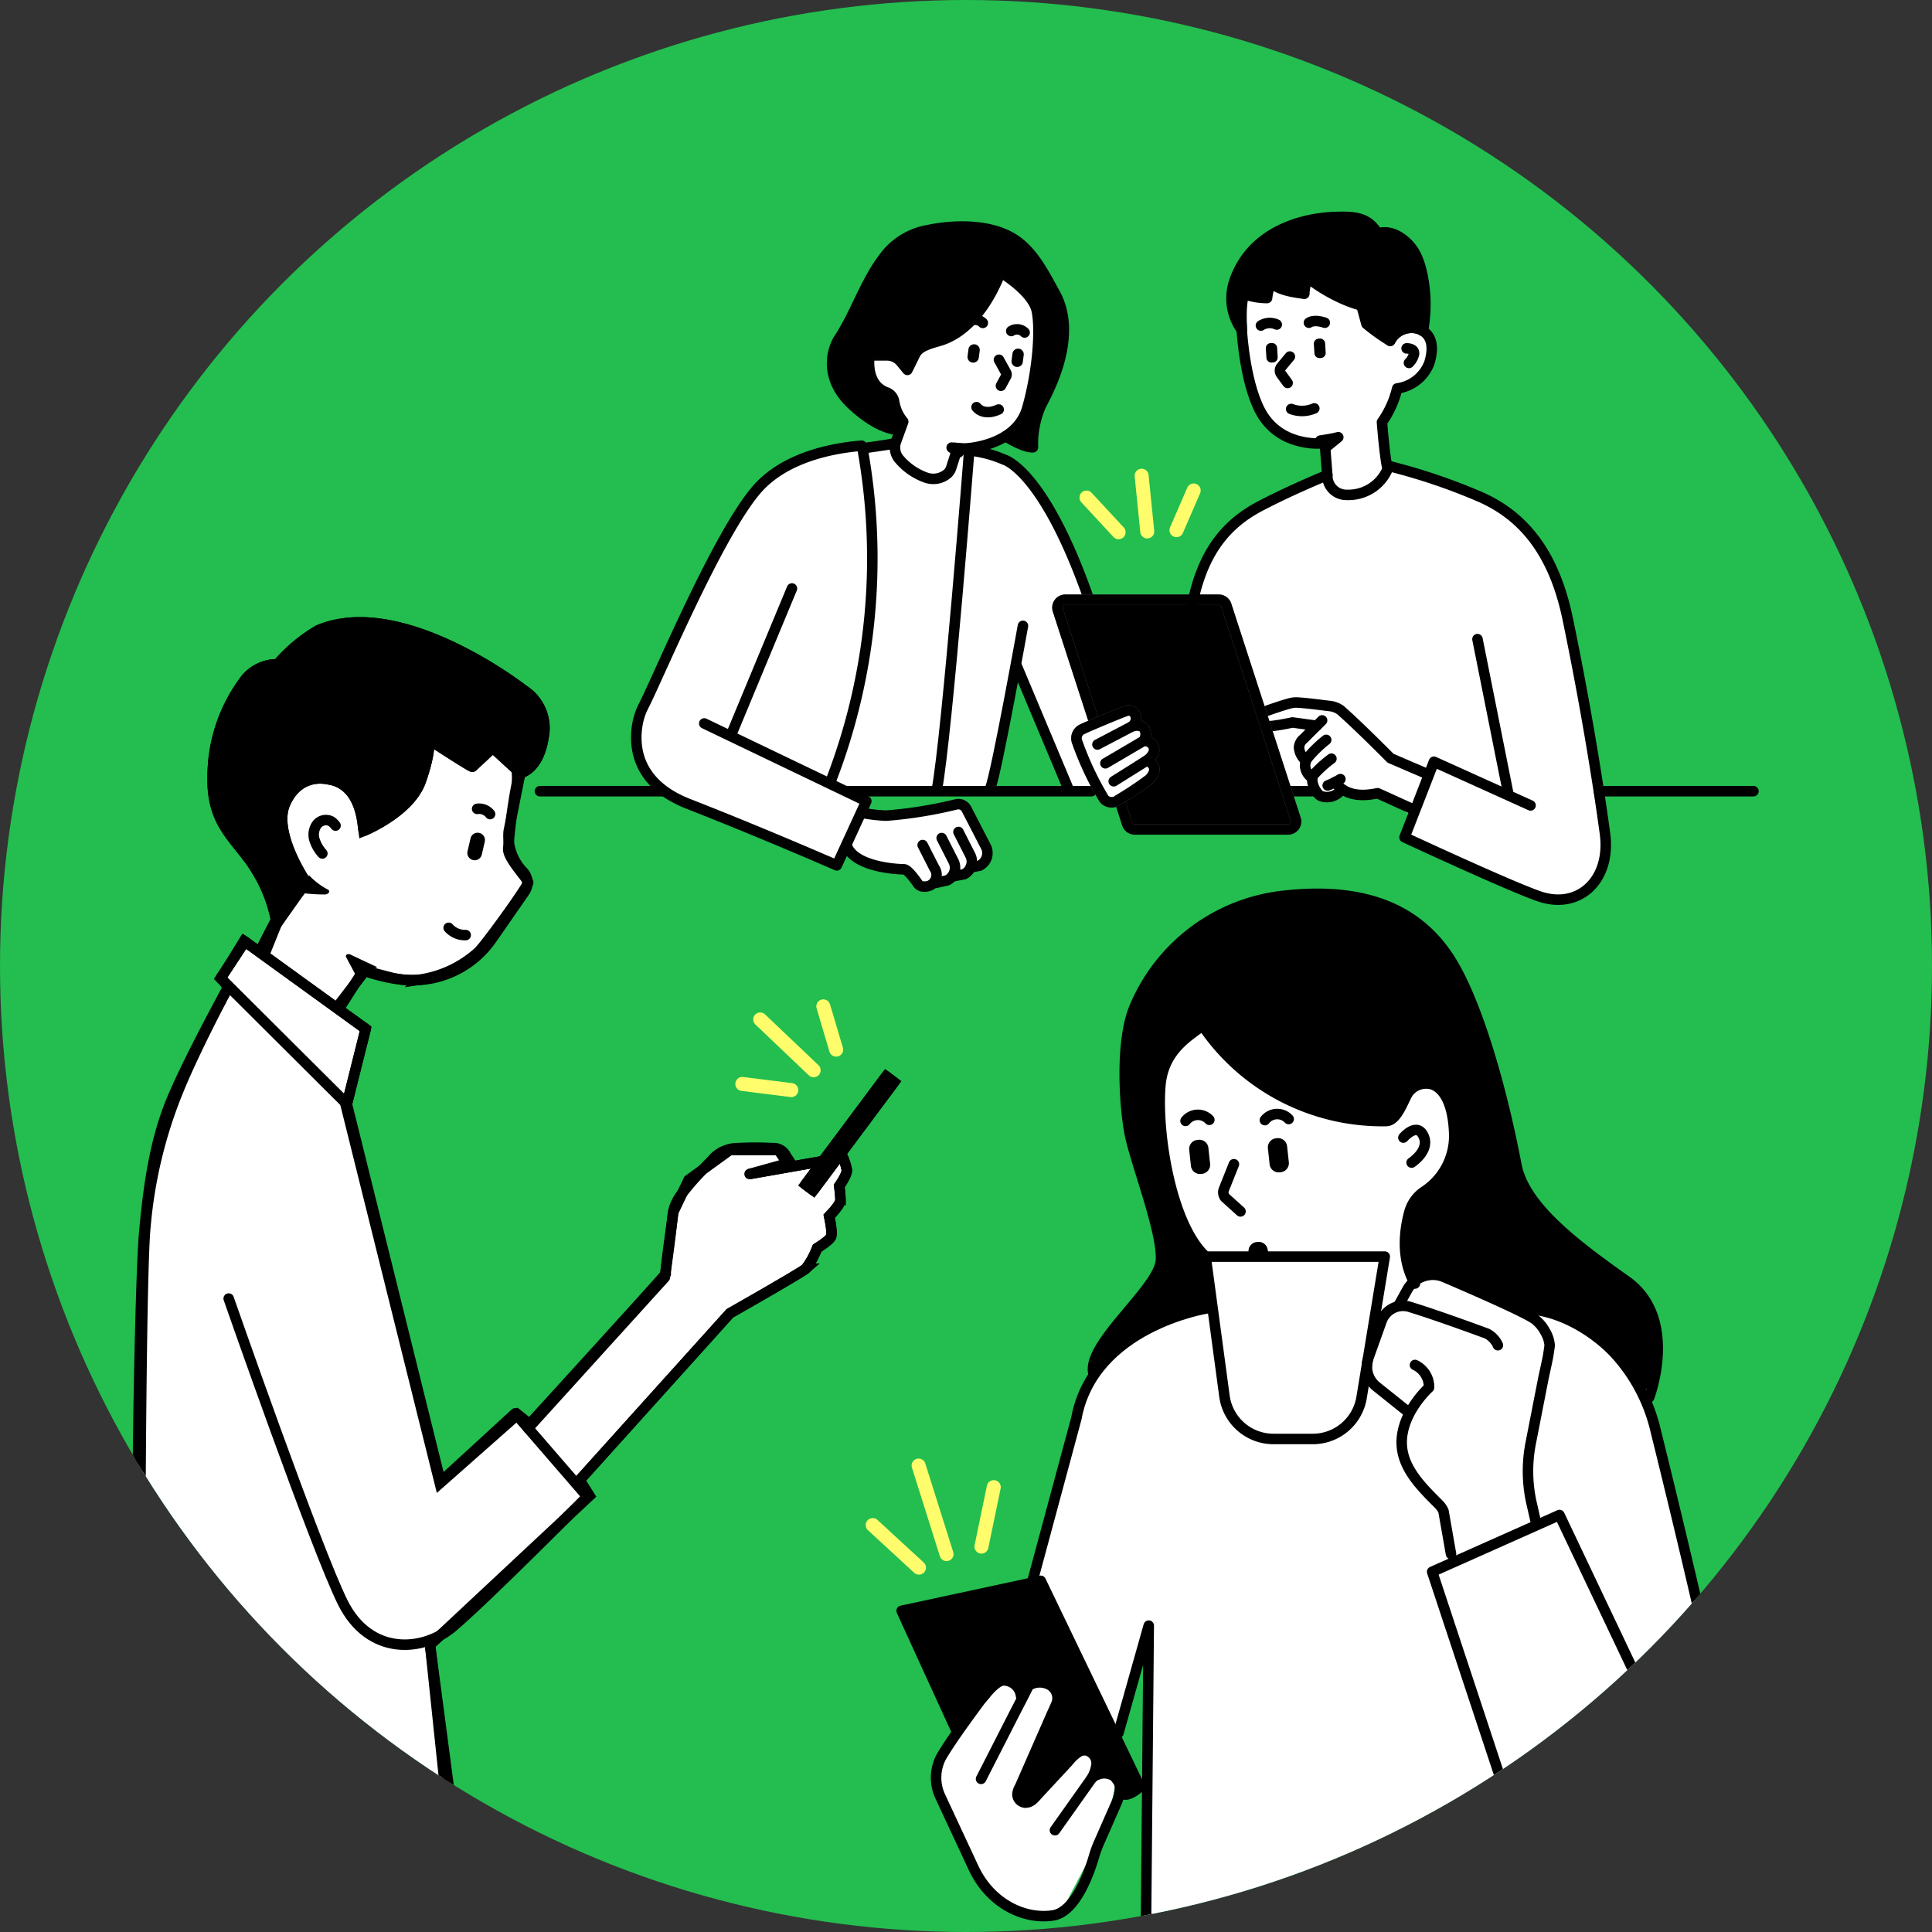 <svg xmlns="http://www.w3.org/2000/svg" xmlns:xlink="http://www.w3.org/1999/xlink" viewBox="0 0 276 276"><rect x="0" y="0" width="276" height="276" fill="#333333" stroke="none"/><defs><clipPath id="clip-path"><circle id="楕円形_80" data-name="楕円形 80" cx="138" cy="138" r="138" transform="translate(834 1572)" fill="#23be4f"/></clipPath></defs><g id="マスクグループ_597" data-name="マスクグループ 597" transform="translate(-834 -1572)" clip-path="url(#clip-path)"><circle id="楕円形_78" data-name="楕円形 78" cx="153" cy="153" r="153" transform="translate(817 1560)" fill="#23be4f"/><g id="グループ_42785" data-name="グループ 42785" transform="translate(-53 -582.036)"><g id="グループ_42786" data-name="グループ 42786" transform="translate(906 2242)"><g id="グループ_42788" data-name="グループ 42788"><path id="パス_49834" data-name="パス 49834" d="M114.7,185.211l21.462-23.825s10.118-5.74,10.839-6.371a11.116,11.116,0,0,0,1.623-2.943s1.713-1.024,1.983-1.616-.27-2.931-.27-2.931,1.623-1.616,1.623-2.325a19.52,19.52,0,0,0-.18-2s1.172-1.623,1.082-2.314a8.633,8.633,0,0,0-.541-1.743l-13.343,2.344,5.408-1.508-1.278-1.916h-6.946l-5.892,4.263L128.09,146.9s-1.281,8.9-1.086,8.836-19.448,21.476-19.448,21.476l-1.706-1.365-11.123,9.826L81.207,131.347l2.8-10.679-4.052-2.888,4.052-5.284s4.485,1.646,7.835,1.234a15.919,15.919,0,0,0,8.464-4.03c1.475-1.585,7.042-9.356,7.038-9.85s-2.763-3.26-2.852-4.709a77.189,77.189,0,0,1,1.232-9.405,7.406,7.406,0,0,0-1.524-5.425L93.279,77.765,84.007,91.007s-2.215-11.473-8.9-7.418-4.293,9.769-2.719,12.281,2.719,4.781,2.719,4.781l-3.539,4.059-2.7,5.247L66.7,108.282l-3.131,5.146.881,1.455s-5.681,10.3-8.091,16.178-3.24,12.252-3.813,18.255-.913,28.42-.943,33.466-.016,51.7-.016,51.7H96.033l-2.7-25.734,22.783-21.288Z" transform="translate(-50.892 -61.739)" fill="#fff" stroke="#000" stroke-width="1.5"/><path id="パス_49821" data-name="パス 49821" d="M49.526,53.254a2.651,2.651,0,0,0-.609-.6,1.631,1.631,0,0,0-2.046.438,2.474,2.474,0,0,0-.359,2.175,5.347,5.347,0,0,0,1.13,1.969" transform="translate(-20.592 -23.276)" fill="none" stroke="#000" stroke-linecap="round" stroke-linejoin="round" stroke-width="1.5"/><path id="パス_49822" data-name="パス 49822" d="M78,40.377l-1.664,8.329a7.347,7.347,0,0,0,2.079,5.814,2.275,2.275,0,0,1,.185,2.825L73.91,64.1a13.657,13.657,0,0,1-14.7,5.423l-3.631-.956-4.492,7.1" transform="translate(-22.666 -17.915)" fill="none" stroke="#000" stroke-linecap="round" stroke-linejoin="round" stroke-width="1.5"/><line id="線_158" data-name="線 158" x1="5.024" y2="12.462" transform="translate(16.762 40.88)" fill="none" stroke="#000" stroke-linecap="round" stroke-linejoin="round" stroke-width="1.5"/><path id="パス_49823" data-name="パス 49823" d="M86.67,59.644h0a1.045,1.045,0,0,0,1.253-.783l.421-1.823a1.045,1.045,0,1,0-2.036-.47l-.421,1.823a1.044,1.044,0,0,0,.783,1.253" transform="translate(-38.096 -24.74)"/><path id="パス_49824" data-name="パス 49824" d="M57.558,22.322l2.914-2.71,3.924,3.6s2.587-.373,3.322-5.131a6.445,6.445,0,0,0-2.889-6.73S47.491-2.211,35.566,2.817a22.452,22.452,0,0,0-5.83,4.872,5.816,5.816,0,0,0-4.97,2.657,23.065,23.065,0,0,0-4.214,11.225c-.262,3.085-.187,6.031,1.331,8.807,1.36,2.486,3.511,4.421,4.916,6.885a21.068,21.068,0,0,1,2.8,7.472l4.183-5.93s-4.824-7.028-2.991-11.2,5.342-3.645,5.991-3.519,4.312.317,5.1,6.312l.139,1.1s6.6-2.675,8.167-7.165,1.124-5.906,1.124-5.906,6.223,4.062,6.247,3.885" transform="translate(-9.067 -0.754)" stroke="#000" stroke-width="1.5"/><path id="パス_49825" data-name="パス 49825" d="M57.558,22.322l2.914-2.71,3.924,3.6s2.587-.373,3.322-5.131a6.445,6.445,0,0,0-2.889-6.73S47.491-2.211,35.566,2.817a22.452,22.452,0,0,0-5.83,4.872,5.816,5.816,0,0,0-4.97,2.657,23.065,23.065,0,0,0-4.214,11.225c-.262,3.085-.187,6.031,1.331,8.807,1.36,2.486,3.511,4.421,4.916,6.885a21.068,21.068,0,0,1,2.8,7.472l4.183-5.93s-4.824-7.028-2.991-11.2,5.342-3.645,5.991-3.519,4.312.317,5.1,6.312l.139,1.1s6.6-2.675,8.167-7.165,1.124-5.906,1.124-5.906S57.534,22.5,57.558,22.322Z" transform="translate(-9.067 -0.754)" fill="none" stroke="#000" stroke-linecap="round" stroke-linejoin="round" stroke-width="1.5"/><path id="パス_49826" data-name="パス 49826" d="M90.222,50.318a1.983,1.983,0,0,0-1.849-.745" transform="translate(-39.21 -21.985)" fill="none" stroke="#000" stroke-linecap="round" stroke-linejoin="round" stroke-width="1.5"/><path id="パス_49827" data-name="パス 49827" d="M83.49,81.174a3.112,3.112,0,0,1-2.429-1.039" transform="translate(-35.966 -35.555)" fill="none" stroke="#000" stroke-linecap="round" stroke-linejoin="round" stroke-width="1.5"/><path id="パス_49828" data-name="パス 49828" d="M59.144,88.751s-2.963-1.382-3.7-1.738a.735.735,0,0,0-.592-.086.28.28,0,0,0-.147.4l.072.136q.2.38.406.76l.561,1.051.4.746.052.1Z" transform="translate(-24.258 -38.553)"/><path id="パス_49829" data-name="パス 49829" d="M42.642,69.161a24.327,24.327,0,0,0,3.728.27.738.738,0,0,0,.535-.269.28.28,0,0,0-.107-.409l-.137-.07a10.261,10.261,0,0,1-2.446-1.841c-.184-.184-.21-.09-.417.125-.135.14-.156.729-.265.888l-.891,1.306" transform="translate(-18.92 -29.614)"/><path id="パス_49830" data-name="パス 49830" d="M25.959,83.651,22.506,88.9,40.54,106.87l2.686-10.723Z" transform="translate(-9.986 -37.115)" fill="#fff" stroke="#000" stroke-width="1.5"/><path id="パス_49831" data-name="パス 49831" d="M25.959,83.651,22.506,88.9,40.54,106.87l2.686-10.723Z" transform="translate(-9.986 -37.115)" fill="none" stroke="#000" stroke-linecap="round" stroke-linejoin="round" stroke-width="1.5"/><path id="パス_49832" data-name="パス 49832" d="M14.426,95.147s-4.8,8.932-7.29,15.115a66.227,66.227,0,0,0-4.6,19.133C1.7,137.036,1.7,202.967,1.7,202.967" transform="translate(-0.754 -42.216)" fill="none" stroke="#000" stroke-linecap="round" stroke-linejoin="round" stroke-width="1.5"/><path id="パス_49896" data-name="パス 49896" d="M0,0,3.427,25.974" transform="translate(42.377 146.623)" fill="none" stroke="#000" stroke-linecap="round" stroke-width="1.5"/><path id="パス_49833" data-name="パス 49833" d="M101.462,176.672l19.527-21.539s.765-5.2,1.117-8.74c.177-1.787.936-2.812,2.289-4.439s3.031-3.217,3.662-3.938a4.782,4.782,0,0,1,3.336-1.352,45.494,45.494,0,0,1,4.958,0,1.954,1.954,0,0,1,1.984,1.172c.451.631.811,1.262.811,1.262" transform="translate(-45.018 -60.607)" fill="none" stroke="#000" stroke-linecap="round" stroke-linejoin="round" stroke-width="1.5"/><rect id="長方形_5195" data-name="長方形 5195" width="19.286" height="1.406" transform="translate(96.063 81.254) rotate(-53.285)" fill="#fff" stroke="#000" stroke-width="1.5"/><rect id="長方形_5196" data-name="長方形 5196" width="19.286" height="1.406" transform="translate(96.063 81.254) rotate(-53.285)" fill="none" stroke="#000" stroke-linecap="round" stroke-linejoin="round" stroke-width="1.5"/><path id="パス_49835" data-name="パス 49835" d="M114.7,185.211l21.462-23.825s10.118-5.74,10.839-6.371a11.116,11.116,0,0,0,1.623-2.943s1.713-1.024,1.983-1.616-.27-2.931-.27-2.931,1.623-1.616,1.623-2.325a19.52,19.52,0,0,0-.18-2s1.172-1.623,1.082-2.314a8.633,8.633,0,0,0-.541-1.743l-8.217,1.444-5.126.9" transform="translate(-50.892 -61.739)" fill="none" stroke="#000" stroke-linecap="round" stroke-linejoin="round" stroke-width="1.5"/><path id="パス_49836" data-name="パス 49836" d="M41.457,125.389l13.39,53.97,10.664-9.784L75.8,181.469s-14.29,14.422-19.223,18.609c-4.182,3.549-11.855,4.221-15.692-3.453S24.575,153.18,24.575,153.18" transform="translate(-10.904 -55.634)" fill="none" stroke="#000" stroke-linecap="round" stroke-linejoin="round" stroke-width="1.5"/></g></g></g><g id="グループ_42786-2" data-name="グループ 42786" transform="translate(917.592 1602.177)"><g id="グループ_42796" data-name="グループ 42796"><g id="グループ_42801" data-name="グループ 42801" transform="translate(-7.255 0.163)"><g id="グループ_42802" data-name="グループ 42802"><path id="パス_49956" data-name="パス 49956" d="M103.007,10.482c4.351-2.378,3.077-3.213,3.077-3.213s7.474,1.35,8.445,1.89,4.811,2.828,5.133,3.629S121.7,16.6,121.7,16.6L125.227,16l2.2,1.373s.515.3.579,2.221a6.1,6.1,0,0,1-2.775,5.129,7.14,7.14,0,0,1-2.345.936s-1,3.084-1.765,3.742c.64,1.295.578,6.386.578,6.386l5.728,1.636s10.053,3.48,12.953,6.474,6.24,6.854,7.713,16.145,5.152,26.141,5.2,29.154-1.792,10.706-8.06,9.265S124.271,89.2,124.271,89.2l.955-3.091-4.109-2.589h-4.326l-2.262-1.229-1.019,1.229-2.562-1.229-3.378,1.229L97.547,58.4h-4.76s2.321-9.871,6.814-13.514,13.087-7.464,13.087-7.464v-4.1s-5.228-.308-6.605-1.476a16.087,16.087,0,0,1-4.351-8.646C101.234,19.456,98.656,12.86,103.007,10.482Z" fill="#fff"/><path id="パス_49910" data-name="パス 49910" d="M93.215,64.745S87.3,52.692,86.151,50.268s-2.638-6.549-7.081-7.99-4.165-2.119-4.165-2.119,5.933-2.043,6.714-3.659S87.278,24.118,84.335,20a20.365,20.365,0,0,0-5.265-5.49S60.284,21.437,59.206,24.5s-1.58,5.52-1.166,6.016S62.7,36.03,63.317,36.5s1.081,1.476,0,3.072-1.806-.664-8.354.587S42.491,45.473,36.257,58.253,26.115,79.23,26.468,81.829a13.217,13.217,0,0,0,7.061,9.1c4.111,1.76,21.435,8.513,21.435,8.513a4.28,4.28,0,0,0,1.746-2.394c.461-1.638.3,1.349,2.493,2.394s4.607.631,5.827,1.356.72,1.923,2.1,1.944a20.243,20.243,0,0,0,5.689-1.437c.693-.389,3.554-1.863,3.554-1.863a3.093,3.093,0,0,0,0-3.256,31.112,31.112,0,0,1-2.41-5.254,27.423,27.423,0,0,1-8.241,1.561c-4.344.075-7.685,0-7.685,0l1.166-1.561-3.233-1.851h21.16l4.01-17.616,7.445,17.616,2.991.681Z" transform="translate(-12.033 -6.603)" fill="#fff"/><path id="パス_49911" data-name="パス 49911" d="M58.911,61.165c-4.326.358-11.077,1.689-15.044,6.33C38.309,73.981,29.887,94.184,27.8,98.28a9.253,9.253,0,0,0-.813,2.2c-.609,2.763-.84,8.718,7.193,11.859,10.685,4.177,21.188,8.774,21.188,8.774l4.217-9.167L36.433,100.84" transform="translate(-12.161 -27.831)" fill="none" stroke="#010201" stroke-linecap="round" stroke-linejoin="round" stroke-width="1.5"/><line id="線_170" data-name="線 170" y1="20.59" x2="8.554" transform="translate(28.246 53.726)" fill="none" stroke="#010201" stroke-linecap="round" stroke-linejoin="round" stroke-width="1.5"/><path id="パス_49912" data-name="パス 49912" d="M131.77,84.526c-6.589-19.271-12.383-20.754-12.383-20.754a16.723,16.723,0,0,0-4.536-1.262" transform="translate(-52.259 -28.443)" fill="none" stroke="#010201" stroke-linecap="round" stroke-linejoin="round" stroke-width="1.5"/><path id="パス_49913" data-name="パス 49913" d="M82.215,61.66a88.207,88.207,0,0,1-4.494,47.6" transform="translate(-35.364 -28.056)" fill="none" stroke="#010201" stroke-linecap="round" stroke-linejoin="round" stroke-width="1.5"/><path id="パス_49914" data-name="パス 49914" d="M110.124,62.512s-3.154,40.56-4.63,48.463" transform="translate(-48.001 -28.444)" fill="none" stroke="#010201" stroke-linecap="round" stroke-linejoin="round" stroke-width="1.5"/><path id="パス_49915" data-name="パス 49915" d="M124.163,108.379s-3.814,21.235-4.685,23.243" transform="translate(-54.364 -49.314)" fill="none" stroke="#010201" stroke-linecap="round" stroke-linejoin="round" stroke-width="1.5"/><line id="線_171" data-name="線 171" x2="7.388" y2="17.587" transform="translate(68.926 64.827)" fill="none" stroke="#010201" stroke-linecap="round" stroke-linejoin="round" stroke-width="1.5"/><path id="パス_49916" data-name="パス 49916" d="M85.883,156.357a22.417,22.417,0,0,0,3.479.4,61.945,61.945,0,0,0,9.975-1.607,1.3,1.3,0,0,1,1.475.67l2.764,5.356a2.013,2.013,0,0,1-.864,2.712l-.045.023-1.256.237" transform="translate(-39.078 -70.577)" fill="none" stroke="#010201" stroke-linecap="round" stroke-linejoin="round" stroke-width="1.5"/><path id="パス_49917" data-name="パス 49917" d="M110.48,162.411l1.686,3.312a2.013,2.013,0,0,1-.864,2.712l-.046.023-1.6.292" transform="translate(-49.893 -73.899)" fill="none" stroke="#010201" stroke-linecap="round" stroke-linejoin="round" stroke-width="1.5"/><path id="パス_49918" data-name="パス 49918" d="M106.091,164.007l1.685,3.312a2.013,2.013,0,0,1-.864,2.712l-.046.023-1.589.353" transform="translate(-47.902 -74.625)" fill="none" stroke="#010201" stroke-linecap="round" stroke-linejoin="round" stroke-width="1.5"/><path id="パス_49919" data-name="パス 49919" d="M92.812,165.842l1.686,3.312a1.678,1.678,0,0,1-.421,2.335,1.654,1.654,0,0,1-.271.153s-1.258.513-1.772-.423c0,0-1.305-1.9-1.864-1.907-2.034-.046-6.915-.583-8.1-3.136" transform="translate(-37.34 -75.46)" fill="none" stroke="#010201" stroke-linecap="round" stroke-linejoin="round" stroke-width="1.5"/><line id="線_172" data-name="線 172" x2="22.09" transform="translate(152.067 82.686)" fill="none" stroke="#000" stroke-linecap="round" stroke-linejoin="round" stroke-width="1.5"/><line id="線_173" data-name="線 173" x2="4.056" transform="translate(107.107 82.686)" fill="none" stroke="#010201" stroke-linecap="round" stroke-linejoin="round" stroke-width="1.5"/><line id="線_174" data-name="線 174" x2="34.889" transform="translate(44.704 82.686)" fill="none" stroke="#000" stroke-linecap="round" stroke-linejoin="round" stroke-width="1.5"/><line id="線_175" data-name="線 175" x2="17.636" transform="translate(0.795 82.686)" fill="none" stroke="#010201" stroke-linecap="round" stroke-linejoin="round" stroke-width="1.5"/><path id="パス_49920" data-name="パス 49920" d="M90.728,60.583c-.778.179-4.275.658-4.275.658" transform="translate(-39.337 -27.566)" fill="none" stroke="#010201" stroke-linecap="round" stroke-linejoin="round" stroke-width="1.5"/><path id="パス_49921" data-name="パス 49921" d="M114.248,37.214h0a.811.811,0,0,1-.7-.908l.127-.971a.811.811,0,1,1,1.607.212l-.126.97a.811.811,0,0,1-.908.7" transform="translate(-51.663 -15.758)"/><path id="パス_49922" data-name="パス 49922" d="M125.78,38.351h0a.811.811,0,0,1-.7-.908l.127-.971a.811.811,0,1,1,1.607.212l-.126.97a.811.811,0,0,1-.908.7" transform="translate(-56.91 -16.275)"/><path id="パス_49923" data-name="パス 49923" d="M121.784,38.628l1.026,1.862a.49.49,0,0,1,0,.479l-.742,1.377" transform="translate(-55.413 -17.576)" fill="none" stroke="#010201" stroke-linecap="round" stroke-linejoin="round" stroke-width="1.5"/><path id="パス_49924" data-name="パス 49924" d="M125.011,30.9a1.532,1.532,0,0,1,1.907.212" transform="translate(-56.882 -13.952)" fill="none" stroke="#010201" stroke-linecap="round" stroke-linejoin="round" stroke-width="1.5"/><path id="パス_49925" data-name="パス 49925" d="M114.055,28.386a1.532,1.532,0,0,1,1.907.212" transform="translate(-51.896 -12.807)" fill="none" stroke="#010201" stroke-linecap="round" stroke-linejoin="round" stroke-width="1.5"/><path id="パス_49926" data-name="パス 49926" d="M100.331,40.937h0l-.847,2.649a1.925,1.925,0,0,1-.53.865,3.126,3.126,0,0,1-2.972.614,8.882,8.882,0,0,1-3.848-2.582,2.53,2.53,0,0,1-.543-2.618l1.028-2.836a5.916,5.916,0,0,1-1.31-2.906,1.669,1.669,0,0,0-1.067-1.271c-3.178-1.158-2.432-5.285-2.432-5.285l2.5,0a2.568,2.568,0,0,1,1.979.941l.926,1.131s.664-1.342,1.079-2.19,1.172-1.312,3.32-1.907c6.145-1.662,8.9-9.863,8.9-9.863s4.635,2.755,5.191,5.557.1,8.688-1.367,13.846c-1.549,5.456-8.71,5.769-8.71,5.769a9.263,9.263,0,0,1-1.639-.09" transform="translate(-39.921 -7.136)" fill="none" stroke="#010201" stroke-linecap="round" stroke-linejoin="round" stroke-width="1.5"/><path id="パス_49927" data-name="パス 49927" d="M115.9,51.058s.925,1.344,3.166.332" transform="translate(-52.735 -23.232)" fill="none" stroke="#010201" stroke-linecap="round" stroke-linejoin="round" stroke-width="1.5"/><path id="パス_49928" data-name="パス 49928" d="M102.84,33.679s2.487,1.62,3.9,1.569a13.819,13.819,0,0,1,1.166-6.023c1.316-2.48,5.269-10.051,1.961-16-1.62-2.91-3.25-6.271-6.272-7.971-3.359-1.891-8.177-1.788-11.843-1.03a9.944,9.944,0,0,0-5.608,3.049c-3.2,3.682-4.484,8.443-7.117,12.463-.962,1.468-2.26,5.6,1.89,9.448s6.77,3.564,6.77,3.564" transform="translate(-35.515 -1.691)" fill="none" stroke="#010201" stroke-linecap="round" stroke-linejoin="round" stroke-width="1.5"/><path id="パス_49929" data-name="パス 49929" d="M106.643,35.205a9.66,9.66,0,0,1-2.243-.965,7.342,7.342,0,0,0,2.587-3.814c1.4-4.942,2-11.018,1.377-14.123-.6-3.022-5.269-5.826-5.468-5.95a.6.6,0,0,0-.508-.046.592.592,0,0,0-.355.365c-.027.081-2.733,7.924-8.5,9.482-2.282.636-3.178,1.172-3.691,2.218l-.673,1.365-.343-.424A3.141,3.141,0,0,0,86.4,22.154l-2.5-.007a.591.591,0,0,0-.583.487c-.288,1.6-.07,4.9,2.812,5.947a1.081,1.081,0,0,1,.687.822,6.8,6.8,0,0,0,1.217,2.921l-.16.442c-.7-.057-2.886-.463-6.048-3.39-4.608-4.269-1.915-8.51-1.8-8.687A45.255,45.255,0,0,0,82.854,15.4a30.984,30.984,0,0,1,4.238-7.112,9.251,9.251,0,0,1,5.281-2.86c4.45-.92,8.721-.56,11.431.965,2.591,1.458,4.114,4.23,5.587,6.912l.458.831c2.114,3.8,1.452,8.987-1.966,15.428a13.447,13.447,0,0,0-1.237,5.641" transform="translate(-36.008 -2.243)"/><path id="パス_49930" data-name="パス 49930" d="M106.643,35.205a9.66,9.66,0,0,1-2.243-.965,7.342,7.342,0,0,0,2.587-3.814c1.4-4.942,2-11.018,1.377-14.123-.6-3.022-5.269-5.826-5.468-5.95a.6.6,0,0,0-.508-.046.592.592,0,0,0-.355.365c-.027.081-2.733,7.924-8.5,9.482-2.282.636-3.178,1.172-3.691,2.218l-.673,1.365-.343-.424A3.141,3.141,0,0,0,86.4,22.154l-2.5-.007a.591.591,0,0,0-.583.487c-.288,1.6-.07,4.9,2.812,5.947a1.081,1.081,0,0,1,.687.822,6.8,6.8,0,0,0,1.217,2.921l-.16.442c-.7-.057-2.886-.463-6.048-3.39-4.608-4.269-1.915-8.51-1.8-8.687A45.255,45.255,0,0,0,82.854,15.4a30.984,30.984,0,0,1,4.238-7.112,9.251,9.251,0,0,1,5.281-2.86c4.45-.92,8.721-.56,11.431.965,2.591,1.458,4.114,4.23,5.587,6.912l.458.831c2.114,3.8,1.452,8.987-1.966,15.428A13.446,13.446,0,0,0,106.643,35.205Z" transform="translate(-36.008 -2.243)" fill="none" stroke="#000" stroke-linecap="round" stroke-linejoin="round" stroke-width="1.5"/><path id="パス_49931" data-name="パス 49931" d="M110.844,61.816s-.981-.062-1.466-.158l.995.69Z" transform="translate(-49.768 -28.055)" fill="none" stroke="#000" stroke-linecap="round" stroke-linejoin="round" stroke-width="1.5"/><path id="パス_49932" data-name="パス 49932" d="M196.86,37.791l-1.213,1.463a.821.821,0,0,0-.044,1.029l.935,1.28" transform="translate(-88.929 -17.195)" fill="none" stroke="#000" stroke-linecap="round" stroke-linejoin="round" stroke-width="1.5"/><path id="パス_49933" data-name="パス 49933" d="M201.69,51.381a4.388,4.388,0,0,1-3.308.085" transform="translate(-90.266 -23.379)" fill="none" stroke="#000" stroke-linecap="round" stroke-linejoin="round" stroke-width="1.5"/><path id="パス_49934" data-name="パス 49934" d="M190.454,29.389a2.386,2.386,0,0,1,2.262-.144" transform="translate(-86.659 -13.224)" fill="none" stroke="#000" stroke-linecap="round" stroke-linejoin="round" stroke-width="1.5"/><path id="パス_49935" data-name="パス 49935" d="M203.035,28.717s.658-.557,2.27,0" transform="translate(-92.384 -12.954)" fill="none" stroke="#000" stroke-linecap="round" stroke-linejoin="round" stroke-width="1.5"/><path id="パス_49936" data-name="パス 49936" d="M228.641,35.651s1.208-.033,1.052.849a2.638,2.638,0,0,1-.717,1.227" transform="translate(-104.035 -16.222)" fill="none" stroke="#000" stroke-linecap="round" stroke-linejoin="round" stroke-width="1.5"/><path id="パス_49937" data-name="パス 49937" d="M223.356,32.1a3.437,3.437,0,0,1,4.038-1.719c1.868.667,2.3,2.422,1.567,4.853a5.734,5.734,0,0,1-4.6,3.663,13.8,13.8,0,0,1-2.173,4.813s.362,4.731.759,6.464" transform="translate(-101.1 -13.745)" fill="none" stroke="#000" stroke-linecap="round" stroke-linejoin="round" stroke-width="1.5"/><path id="パス_49938" data-name="パス 49938" d="M206.763,59.419s1.724-.245,2.568-.481l-1.662,1.354Z" transform="translate(-94.484 -26.818)" stroke="#000" stroke-linecap="round" stroke-linejoin="round" stroke-width="1.5"/><path id="パス_49939" data-name="パス 49939" d="M206.763,59.419s1.724-.245,2.568-.481l-1.662,1.354Z" transform="translate(-94.08 -26.818)" fill="none"/><path id="パス_49940" data-name="パス 49940" d="M205.345,35.853l-.172.011a.724.724,0,0,1-.764-.675l-.083-1.339a.723.723,0,0,1,.675-.764l.172-.01a.723.723,0,0,1,.764.675l.083,1.34a.723.723,0,0,1-.675.764" transform="translate(-92.971 -15.049)"/><path id="パス_49941" data-name="パス 49941" d="M192.758,37.02l-.172.011a.724.724,0,0,1-.764-.675l-.083-1.339a.723.723,0,0,1,.675-.764l.172-.01a.723.723,0,0,1,.764.675l.083,1.34a.723.723,0,0,1-.675.764" transform="translate(-87.243 -15.58)"/><path id="パス_49942" data-name="パス 49942" d="M197.55,49.9l-.358-4.56s-5.749.784-8.8-3.882c-2.56-3.912-3.039-11.982-3.039-11.982l-.145-2.288" transform="translate(-84.271 -12.369)" fill="none" stroke="#000100" stroke-linecap="round" stroke-linejoin="round" stroke-width="1.5"/><path id="パス_49943" data-name="パス 49943" d="M198.219,131.8l-3.462-.473s-1.624.358-2.833.494c-.909.1-1.627.023-1.874-.788-.126-.416.039-1,.857-1.3,1.015-.373,2.7-.935,3.461-1.13a3.519,3.519,0,0,1,1.162-.119c1.671.111,2.892.3,4.478.485a3.259,3.259,0,0,1,1.6.583c2.668,2.336,7.169,6.89,7.169,6.89l5.064,2.174" transform="translate(-86.458 -58.458)" fill="none" stroke="#000" stroke-linecap="round" stroke-linejoin="round" stroke-width="1.5"/><path id="パス_49944" data-name="パス 49944" d="M203.737,133.169s-1.64,1.623-2.626,2.609a1.753,1.753,0,0,0-.673,1.229,2.606,2.606,0,0,0,.794,1.721" transform="translate(-91.202 -60.594)" fill="none" stroke="#000" stroke-linecap="round" stroke-linejoin="round" stroke-width="1.5"/><path id="パス_49945" data-name="パス 49945" d="M205.057,138.269a17.622,17.622,0,0,0-2.612,2.539,1.776,1.776,0,0,0-.332,1.607,2.188,2.188,0,0,0,.762,1.15" transform="translate(-91.939 -62.914)" fill="none" stroke="#000" stroke-linecap="round" stroke-linejoin="round" stroke-width="1.5"/><path id="パス_49946" data-name="パス 49946" d="M206.649,143.2a16.992,16.992,0,0,0-2.557,2.326c-.586.914.4,2.711,1.026,3a2.518,2.518,0,0,0,2.656-.555" transform="translate(-92.783 -65.159)" fill="none" stroke="#000" stroke-linecap="round" stroke-linejoin="round" stroke-width="1.5"/><path id="パス_49947" data-name="パス 49947" d="M209.77,148.554a11.817,11.817,0,0,1-1.816.911" transform="translate(-94.622 -67.594)" fill="none" stroke="#000" stroke-linecap="round" stroke-linejoin="round" stroke-width="1.5"/><path id="パス_49948" data-name="パス 49948" d="M209.9,149.322c1.649,2.394,4.735,1.874,6.078,1.6l4.92,2.234" transform="translate(-95.506 -67.943)" fill="none" stroke="#000" stroke-linecap="round" stroke-linejoin="round" stroke-width="1.5"/><path id="パス_49949" data-name="パス 49949" d="M138.245,101.539h21.918a1.127,1.127,0,0,1,1.072.779l9.912,30.557a1.127,1.127,0,0,1-1.073,1.475H148.157a1.127,1.127,0,0,1-1.072-.779l-9.912-30.557a1.127,1.127,0,0,1,1.072-1.475" transform="translate(-62.39 -46.202)" stroke="#707070" stroke-width="1.5"/><path id="パス_49950" data-name="パス 49950" d="M138.245,101.539h21.918a1.127,1.127,0,0,1,1.072.779l9.912,30.557a1.127,1.127,0,0,1-1.073,1.475H148.157a1.127,1.127,0,0,1-1.072-.779l-9.912-30.557A1.127,1.127,0,0,1,138.245,101.539Z" transform="translate(-62.39 -46.202)" fill="none" stroke="#000" stroke-linecap="round" stroke-linejoin="round" stroke-width="1.5"/><path id="パス_49951" data-name="パス 49951" d="M218.995,114.971l-13.8-6.237-4.2,10.795s14.991,6.98,19.259,8.44c5.644,1.931,10.278-2.327,9.368-9.019-1.089-8-2.934-19.151-5.316-30.62-1.972-9.49-6.34-14.649-12.3-17.344a84.786,84.786,0,0,0-13.266-4.5,6.081,6.081,0,0,1-5.935,4.123,2.733,2.733,0,0,1-2.84-2.829s-5.163,2.092-9.7,4.487c-4.887,2.578-7.639,6.492-9.1,11.887-.766,2.825-2.63,11.577-2.63,11.577" transform="translate(-76.682 -30.252)" fill="none" stroke="#000" stroke-linecap="round" stroke-linejoin="round" stroke-width="1.5"/><line id="線_176" data-name="線 176" x2="4.411" y2="22.105" transform="translate(134.73 60.965)" fill="none" stroke="#000" stroke-linecap="round" stroke-linejoin="round" stroke-width="1.5"/><path id="パス_49952" data-name="パス 49952" d="M149.335,130.587c1.19-.31,1.847,1.39.723,2.244,0,0,1.275-.463,1.8.407a1.668,1.668,0,0,1-.138,1.662,1.548,1.548,0,0,1,1.307.561,1.22,1.22,0,0,1,.052,1.262,2.556,2.556,0,0,1-.883.974,1.71,1.71,0,0,1,.966.832c.3.6-.1,1.342-.657,1.879a47.36,47.36,0,0,1-4.386,2.922,1.481,1.481,0,0,1-2.036-.112A44.319,44.319,0,0,1,142.209,135a1.419,1.419,0,0,1,.672-1.731c1.119-.542,5.9-2.538,6.454-2.684" transform="translate(-64.685 -59.402)" fill="#fff" stroke="#707070" stroke-width="1.5"/><path id="パス_49953" data-name="パス 49953" d="M149.335,130.587c1.19-.31,1.847,1.39.723,2.244,0,0,1.275-.463,1.8.407a1.668,1.668,0,0,1-.138,1.662,1.548,1.548,0,0,1,1.307.561,1.22,1.22,0,0,1,.052,1.262,2.556,2.556,0,0,1-.883.974,1.71,1.71,0,0,1,.966.832c.3.6-.1,1.342-.657,1.879a47.36,47.36,0,0,1-4.386,2.922,1.481,1.481,0,0,1-2.036-.112A44.319,44.319,0,0,1,142.209,135a1.419,1.419,0,0,1,.672-1.731C144,132.728,148.777,130.732,149.335,130.587Z" transform="translate(-64.685 -59.402)" fill="none" stroke="#000" stroke-linecap="round" stroke-linejoin="round" stroke-width="1.5"/><line id="線_177" data-name="線 177" y1="2.591" x2="4.936" transform="translate(80.437 73.429)" fill="none" stroke="#000" stroke-linecap="round" stroke-linejoin="round" stroke-width="1.5"/><line id="線_178" data-name="線 178" y1="3.204" x2="5.456" transform="translate(81.574 75.498)" fill="none" stroke="#000" stroke-linecap="round" stroke-linejoin="round" stroke-width="1.5"/><line id="線_179" data-name="線 179" y1="2.972" x2="4.742" transform="translate(82.764 78.296)" fill="none" stroke="#000" stroke-linecap="round" stroke-linejoin="round" stroke-width="1.5"/><path id="パス_49954" data-name="パス 49954" d="M183.161,10.282c2.489-7.092,9.724-8.912,14.2-9.081,2.844-.108,4.838-.041,6.246,2.353,2.177-.712,4.236,1.1,5.1,2.437,1.191,1.839,1.631,4.873,1.71,7a21.725,21.725,0,0,1-.329,4.446l-.029.031a3.347,3.347,0,0,0-.623-.3,3.437,3.437,0,0,0-4.039,1.719,28.35,28.35,0,0,1-3.387-2.416l-.718-2.639a16.988,16.988,0,0,1-2.3-.785A24.1,24.1,0,0,1,193.646,9.9a5.98,5.98,0,0,0-.513,2.26c-2.068-.282-3.624-.585-4.788-1.571a8.282,8.282,0,0,0-.536,2.182,9.846,9.846,0,0,1-3.258-.567c-.518,1.206-.389,3.764-.353,5.125a7.671,7.671,0,0,1-1.037-7.047" transform="translate(-83.137 -0.533)"/><path id="パス_49955" data-name="パス 49955" d="M183.161,10.282c2.489-7.092,9.724-8.912,14.2-9.081,2.844-.108,4.838-.041,6.246,2.353,2.177-.712,4.236,1.1,5.1,2.437,1.191,1.839,1.631,4.873,1.71,7a21.725,21.725,0,0,1-.329,4.446l-.029.031a3.347,3.347,0,0,0-.623-.3,3.437,3.437,0,0,0-4.039,1.719,28.35,28.35,0,0,1-3.387-2.416l-.718-2.639a16.988,16.988,0,0,1-2.3-.785A24.1,24.1,0,0,1,193.646,9.9a5.98,5.98,0,0,0-.513,2.26c-2.068-.282-3.624-.585-4.788-1.571a8.282,8.282,0,0,0-.536,2.182,9.846,9.846,0,0,1-3.258-.567c-.518,1.206-.389,3.764-.353,5.125A7.671,7.671,0,0,1,183.161,10.282Z" transform="translate(-83.137 -0.533)" fill="none" stroke="#000" stroke-linejoin="round" stroke-width="1.5"/></g></g></g></g><g id="グループ_42795" data-name="グループ 42795"><path id="パス_49897" data-name="パス 49897" d="M1007.2,1707.262s4.165,2.063,12.74,10.4,15.729,5.972,15.729,5.972l8.531,5.831v13.366l-1.5,9.134,10.655,2.071s6.594,4.538,7.825,5.22,5.367,3.664,5.367,3.664l2.626,6.767s12.573,55.765,12.853,56.961,6.938,14.966-9.237,19.465-14.963-2.668-14.963-2.668l-60.372,2.668.832-41.119-6.188,20.12,1.413,1.056-1.413,6.588-6.415,12.216s-1.271,1.63-4.338,1.139-5.663-3.455-5.663-3.455l-8.5-16.01,4.68-8.953,9.48-12.7V1798L990,1766.765s6.041-6.267,10.707-7.514,4.841-3.084,4.754-5.22-3.917-7.716-4.754-10.259-4.639-12.937-3.262-20.855S1007.2,1707.262,1007.2,1707.262Z" fill="#fff"/><g id="グループ_42787" data-name="グループ 42787" transform="translate(961.72 1698.602)"><g id="グループ_42794" data-name="グループ 42794"><path id="パス_49875" data-name="パス 49875" d="M50.756,96.274l-.61-2.665a20.828,20.828,0,0,1-.136-8.635l.563-2.878,1.145-5.854c.308-1.574.449-2.04.76-3.613.036-.18.237-1.469.239-1.652A4.5,4.5,0,0,0,52.055,69a5.36,5.36,0,0,0-1.425-1.7c-1.241-.955-8.507-4.136-12.954-6.042a4.18,4.18,0,0,0-5.31,1.82l-1.1,1.994" transform="translate(40.942 -5.409)" fill="none" stroke="#000" stroke-linecap="round" stroke-linejoin="round" stroke-width="1.5"/><path id="パス_49876" data-name="パス 49876" d="M45.073,80.787l-4.315-3.452a3.668,3.668,0,0,1-1.163-4.1l1.892-5.287a3.244,3.244,0,0,1,4-2.015c4.189,1.278,11.067,3.832,11.067,3.832a3.478,3.478,0,0,1,1.54,1.647" transform="translate(28.169 -5.842)" fill="none" stroke="#000" stroke-linecap="round" stroke-linejoin="round" stroke-width="1.5"/><path id="パス_49877" data-name="パス 49877" d="M48.628,75.06a3.484,3.484,0,0,1,2.012,3.218s-4.809,4.315-3.76,9.285c.65,3.073,3.268,5.486,5.183,7.437a3.025,3.025,0,0,1,.642.955l1.071,6.111" transform="translate(25.792 -6.665)" fill="none" stroke="#000" stroke-linecap="round" stroke-linejoin="round" stroke-width="1.5"/><path id="パス_49878" data-name="パス 49878" d="M13.787,66.236c5.379-.047,10.42,3.172,13.355,6.219A24.633,24.633,0,0,1,33.132,83.7c2.971,11.992,11.025,45.058,12.15,55.508a12.716,12.716,0,0,1-5.61,12.53,17.167,17.167,0,0,1-9.818,2.891h-.005a16.4,16.4,0,0,1-15.571-11.251L1.193,103.817l18.189-8.106,16.206,34.132" transform="translate(75.68 -5.882)" fill="none" stroke="#000" stroke-linecap="round" stroke-linejoin="round" stroke-width="1.5"/><path id="パス_49879" data-name="パス 49879" d="M66.8,84.123h5.615A7.066,7.066,0,0,0,79.391,78.2L82.7,58.071H57.114L59.8,78A7.067,7.067,0,0,0,66.8,84.123Z" transform="translate(-12.598 -5.157)" fill="none" stroke="#000" stroke-linecap="round" stroke-linejoin="round" stroke-width="1.5"/><path id="パス_49880" data-name="パス 49880" d="M109.984,66.2s-16.19,2.565-18.595,15.709l-6.328,23.474" transform="translate(-65.344 -5.879)" fill="none" stroke="#000" stroke-linecap="round" stroke-linejoin="round" stroke-width="1.5"/><path id="パス_49881" data-name="パス 49881" d="M93.782,73.124s4.323-11.266-3.275-16.638-14.578-10.72-15.7-16.58c-2.305-12.076-5.918-23.9-9.587-29.533S55,.013,41.766,1.454A26.163,26.163,0,0,0,20.4,17.068c-2.227,4.847-1.6,14.348-.815,18.409S24.3,49.494,24.037,53.555,13.346,65.525,14.4,69.718" transform="translate(14.092 -0.106)" fill="none" stroke="#000" stroke-linecap="round" stroke-linejoin="round" stroke-width="1.5"/><path id="パス_49882" data-name="パス 49882" d="M52.782,54.853c-5.106-4.717-7.044-18.046-6.462-24.509.453-5.033,4.133-7.024,6.03-8.5A30.937,30.937,0,0,0,78.564,35.485c1.657,0,2.577-3.393,3.268-4.2a3.167,3.167,0,0,1,3.027-1.106c.7.117,3.26.99,3.435,7.278a9.5,9.5,0,0,1-4.334,8.115,5.214,5.214,0,0,0-2.072,2.9c-.672,2.446-1.283,6.6.789,10.228" transform="translate(-8.265 -1.939)" fill="none" stroke="#000" stroke-linecap="round" stroke-linejoin="round" stroke-width="1.5"/><path id="パス_49883" data-name="パス 49883" d="M50.8,39.305s2.059-2.438,2.961-.033c.733,1.956-1.784,3.606-1.784,3.606" transform="translate(21.963 -3.393)" fill="none" stroke="#000" stroke-linecap="round" stroke-linejoin="round" stroke-width="1.5"/><path id="パス_49884" data-name="パス 49884" d="M73.833,44.381,74,44.364a1.3,1.3,0,0,0,1.151-1.429L74.9,40.651A1.3,1.3,0,0,0,73.472,39.5l-.163.018a1.3,1.3,0,0,0-1.151,1.429l.246,2.284a1.3,1.3,0,0,0,1.429,1.151" transform="translate(-18.75 -3.507)"/><path id="パス_49885" data-name="パス 49885" d="M86.173,44.638l.163-.017a1.3,1.3,0,0,0,1.151-1.429l-.246-2.284a1.3,1.3,0,0,0-1.429-1.152l-.163.018A1.3,1.3,0,0,0,84.5,41.2l.246,2.284a1.3,1.3,0,0,0,1.429,1.151" transform="translate(-42.334 -3.53)"/><path id="パス_49886" data-name="パス 49886" d="M78.193,57.793l-.2-.875a1.3,1.3,0,0,0-1.429-1.152l-.163.018a1.3,1.3,0,0,0-1.151,1.429l.2.875Z" transform="translate(-24.608 -4.951)"/><path id="パス_49887" data-name="パス 49887" d="M81.252,43.585,79.808,47.2A1.173,1.173,0,0,0,80,48.347l2.193,1.981" transform="translate(-32.698 -3.87)" fill="none" stroke="#000" stroke-linecap="round" stroke-linejoin="round" stroke-width="1.5"/><path id="パス_49888" data-name="パス 49888" d="M75.581,36.43a2.231,2.231,0,0,0-3.4.158" transform="translate(-19.207 -3.172)" fill="none" stroke="#000" stroke-linecap="round" stroke-linejoin="round" stroke-width="1.5"/><path id="パス_49889" data-name="パス 49889" d="M88.018,36.553a2.231,2.231,0,0,0-3.4.158" transform="translate(-42.976 -3.183)" fill="none" stroke="#000" stroke-linecap="round" stroke-linejoin="round" stroke-width="1.5"/><path id="パス_49890" data-name="パス 49890" d="M115.611,145.91l5.245-7.4a2.577,2.577,0,0,1,3.507-.085c.923.808.467,2.684.016,3.638l-2.462,5.6a15.321,15.321,0,0,0-.707,1.919c-.624,2.167-2.6,7.991-5.868,8.5-4.026.626-8.947-1.611-11.364-6.8-1.468-3.154-3.431-7.363-4.746-10.182a6.315,6.315,0,0,1,.312-5.961c2.1-3.456,5.72-8.091,6.856-9.794a2.513,2.513,0,0,1,4.368,1.388" transform="translate(-92.624 -11.053)" fill="none" stroke="#000" stroke-linecap="round" stroke-linejoin="round" stroke-width="1.5"/><path id="パス_49891" data-name="パス 49891" d="M118.123,138.54a5.061,5.061,0,0,0,.65-1.717,1.894,1.894,0,0,0-1.394-2.283,1.725,1.725,0,0,0-1.072.185,6.17,6.17,0,0,0-1.534,1.424q-.727.783-1.455,1.565l-2.97,3.2a5,5,0,0,1-.581.612,1.78,1.78,0,0,1-.618.393,2.125,2.125,0,0,1-.564.085,1.433,1.433,0,0,1-.634-.275,1.2,1.2,0,0,1-.436-.926,2.427,2.427,0,0,1,.364-1.065q.257-.585.513-1.172l1.944-4.436q.983-2.239,1.964-4.479c.26-.593.543-1.175.789-1.775a2.158,2.158,0,0,0-1.055-2.745,2.992,2.992,0,0,0-2.749.05.585.585,0,0,0-.133.087c-.056.052-.482.918-.516.987-.767,1.511-1.147,2.222-1.917,3.732l-2.349,4.605-1.737,3.405-.312.61" transform="translate(-89.89 -11.084)" fill="none" stroke="#000" stroke-linecap="round" stroke-linejoin="round" stroke-width="1.5"/><path id="パス_49892" data-name="パス 49892" d="M103.178,129.951l-7.666-16.767,19.87-4.281,14.161,29.421s-1.439,1.357-2.281,1.072.187-.535-1.086-2.213a1.8,1.8,0,0,0-2.614-.649v-2.3s.014-2.789-2.578-1.242-7.791,7.427-7.791,7.427l-.864-1.022s6.17-12.722,5.893-13.31-.04-1.714-.75-2.357a2.026,2.026,0,0,0-2.09-.69,5.833,5.833,0,0,0-2.647,1.6s-1.189-1.734-2.511-1.6-2.779,2.145-2.779,2.145Z" transform="translate(-94.425 -9.671)" stroke="#000" stroke-linecap="round" stroke-linejoin="round" stroke-width="1.5"/><path id="パス_49893" data-name="パス 49893" d="M92.659,156.1l-59.78,1.754.384-41.929-4.328,15.334" transform="translate(3.122 -10.294)" fill="none" stroke="#000" stroke-linecap="round" stroke-linejoin="round" stroke-width="1.5"/><path id="パス_49894" data-name="パス 49894" d="M88.261,57.531C80.437,52,73.316,46.518,72.125,40.267c-2.444-12.793-6.057-23.963-9.43-29.144-4.62-7.091-11.959-9.575-22.431-8.432a25.094,25.094,0,0,0-20.5,14.987c-2.074,4.516-1.5,13.786-.735,17.747.27,1.4.958,3.617,1.686,5.971,1.391,4.488,2.966,9.579,2.785,12.385-.141,2.2-2.435,4.93-4.863,7.824-1.052,1.254-2.207,2.642-3.133,3.953a29.9,29.9,0,0,1,13.063-6.013l-.839-6.225a1.02,1.02,0,0,1,.017-.217c-5.048-5.48-6.67-18.455-6.125-24.5.426-4.72,3.494-6.952,5.525-8.43.283-.2.546-.4.783-.58A.727.727,0,0,1,29,19.8a30.476,30.476,0,0,0,25.59,13.285c.7,0,1.462-1.582,1.916-2.527a6.952,6.952,0,0,1,.8-1.421,3.9,3.9,0,0,1,3.7-1.35c.9.15,3.852,1.166,4.041,7.975A10.21,10.21,0,0,1,60.4,44.489a4.533,4.533,0,0,0-1.789,2.5,13.918,13.918,0,0,0,.093,8.344,5.257,5.257,0,0,1,4.633-.231c4.484,1.924,7.824,3.417,10.068,4.5a1.038,1.038,0,0,1,.344-.073h.128c5.681,0,10.96,3.372,14.017,6.551a23.615,23.615,0,0,1,3.743,5.178c.8-3.144,1.811-10.065-3.375-13.73" transform="translate(15.734 -0.215)"/><path id="パス_49895" data-name="パス 49895" d="M88.261,57.531C80.437,52,73.316,46.518,72.125,40.267c-2.444-12.793-6.057-23.963-9.43-29.144-4.62-7.091-11.959-9.575-22.431-8.432a25.094,25.094,0,0,0-20.5,14.987c-2.074,4.516-1.5,13.786-.735,17.747.27,1.4.958,3.617,1.686,5.971,1.391,4.488,2.966,9.579,2.785,12.385-.141,2.2-2.435,4.93-4.863,7.824-1.052,1.254-4.189,4.581-5.115,5.892,5.259-4.458,13.886-7.748,15.046-7.952l-.839-6.225a1.02,1.02,0,0,1,.017-.217c-5.048-5.48-6.67-18.455-6.125-24.5.426-4.72,3.494-6.952,5.525-8.43.283-.2.546-.4.783-.58A.727.727,0,0,1,29,19.8a30.476,30.476,0,0,0,25.59,13.285c.7,0,1.462-1.582,1.916-2.527a6.952,6.952,0,0,1,.8-1.421,3.9,3.9,0,0,1,3.7-1.35c.9.15,3.852,1.166,4.041,7.975A10.21,10.21,0,0,1,60.4,44.489a4.533,4.533,0,0,0-1.789,2.5,13.918,13.918,0,0,0,.093,8.344,5.257,5.257,0,0,1,4.633-.231c4.484,1.924,7.824,3.417,10.068,4.5a1.038,1.038,0,0,1,.344-.073h.128c5.681,0,10.96,3.372,14.017,6.551a23.615,23.615,0,0,1,3.743,5.178C92.432,68.117,93.447,61.2,88.261,57.531Z" transform="translate(15.734 -0.215)" fill="none" stroke="#000" stroke-linecap="round" stroke-linejoin="round" stroke-width="1.5"/></g></g></g><g id="グループ_42797" data-name="グループ 42797" transform="translate(-6.948 -798.523)"><path id="パス_49902" data-name="パス 49902" d="M5041.665,2516.295l7,.879" transform="translate(-4094.671 9.077)" fill="none" stroke="#fffd6c" stroke-linecap="round" stroke-width="2"/><path id="パス_49903" data-name="パス 49903" d="M5041.665,2516.295l7.635,7.26" transform="translate(-4092.115 -0.136)" fill="none" stroke="#fffd6c" stroke-linecap="round" stroke-width="2"/><path id="パス_49904" data-name="パス 49904" d="M5043.458,2515.317l1.837,6.185" transform="translate(-4084.894 -1.03)" fill="none" stroke="#fffd6c" stroke-linecap="round" stroke-width="2"/></g><g id="グループ_42798" data-name="グループ 42798" transform="translate(1886.75 -899.828) rotate(40)"><path id="パス_49902-2" data-name="パス 49902" d="M5041.664,2516.295l6.7.842" transform="translate(-4094.67 8.611)" fill="none" stroke="#fffd6c" stroke-linecap="round" stroke-width="2"/><path id="パス_49903-2" data-name="パス 49903" d="M5041.664,2516.295l5.729,5.582" transform="translate(-4090.636 1.159)" fill="none" stroke="#fffd6c" stroke-linecap="round" stroke-width="2"/><path id="パス_49904-2" data-name="パス 49904" d="M5043.458,2515.317l1.76,5.925" transform="translate(-4085.38 -1.029)" fill="none" stroke="#fffd6c" stroke-linecap="round" stroke-width="2"/></g><g id="グループ_42799" data-name="グループ 42799" transform="matrix(0.848, 0.53, -0.53, 0.848, 1496.172, -855.331)"><path id="パス_49902-3" data-name="パス 49902" d="M5041.664,2516.3l8.831,1.658" transform="translate(-4095.513 11.692)" fill="none" stroke="#fffd6c" stroke-linecap="round" stroke-width="2"/><path id="パス_49903-3" data-name="パス 49903" d="M5045.421,2516.129l10.084,8.611" transform="translate(-4098.212 1.18)" fill="none" stroke="#fffd6c" stroke-linecap="round" stroke-width="2"/><path id="パス_49904-3" data-name="パス 49904" d="M5043.458,2515.317l3.009,8.136" transform="translate(-4085.512 -1.085)" fill="none" stroke="#fffd6c" stroke-linecap="round" stroke-width="2"/></g></g></svg>
